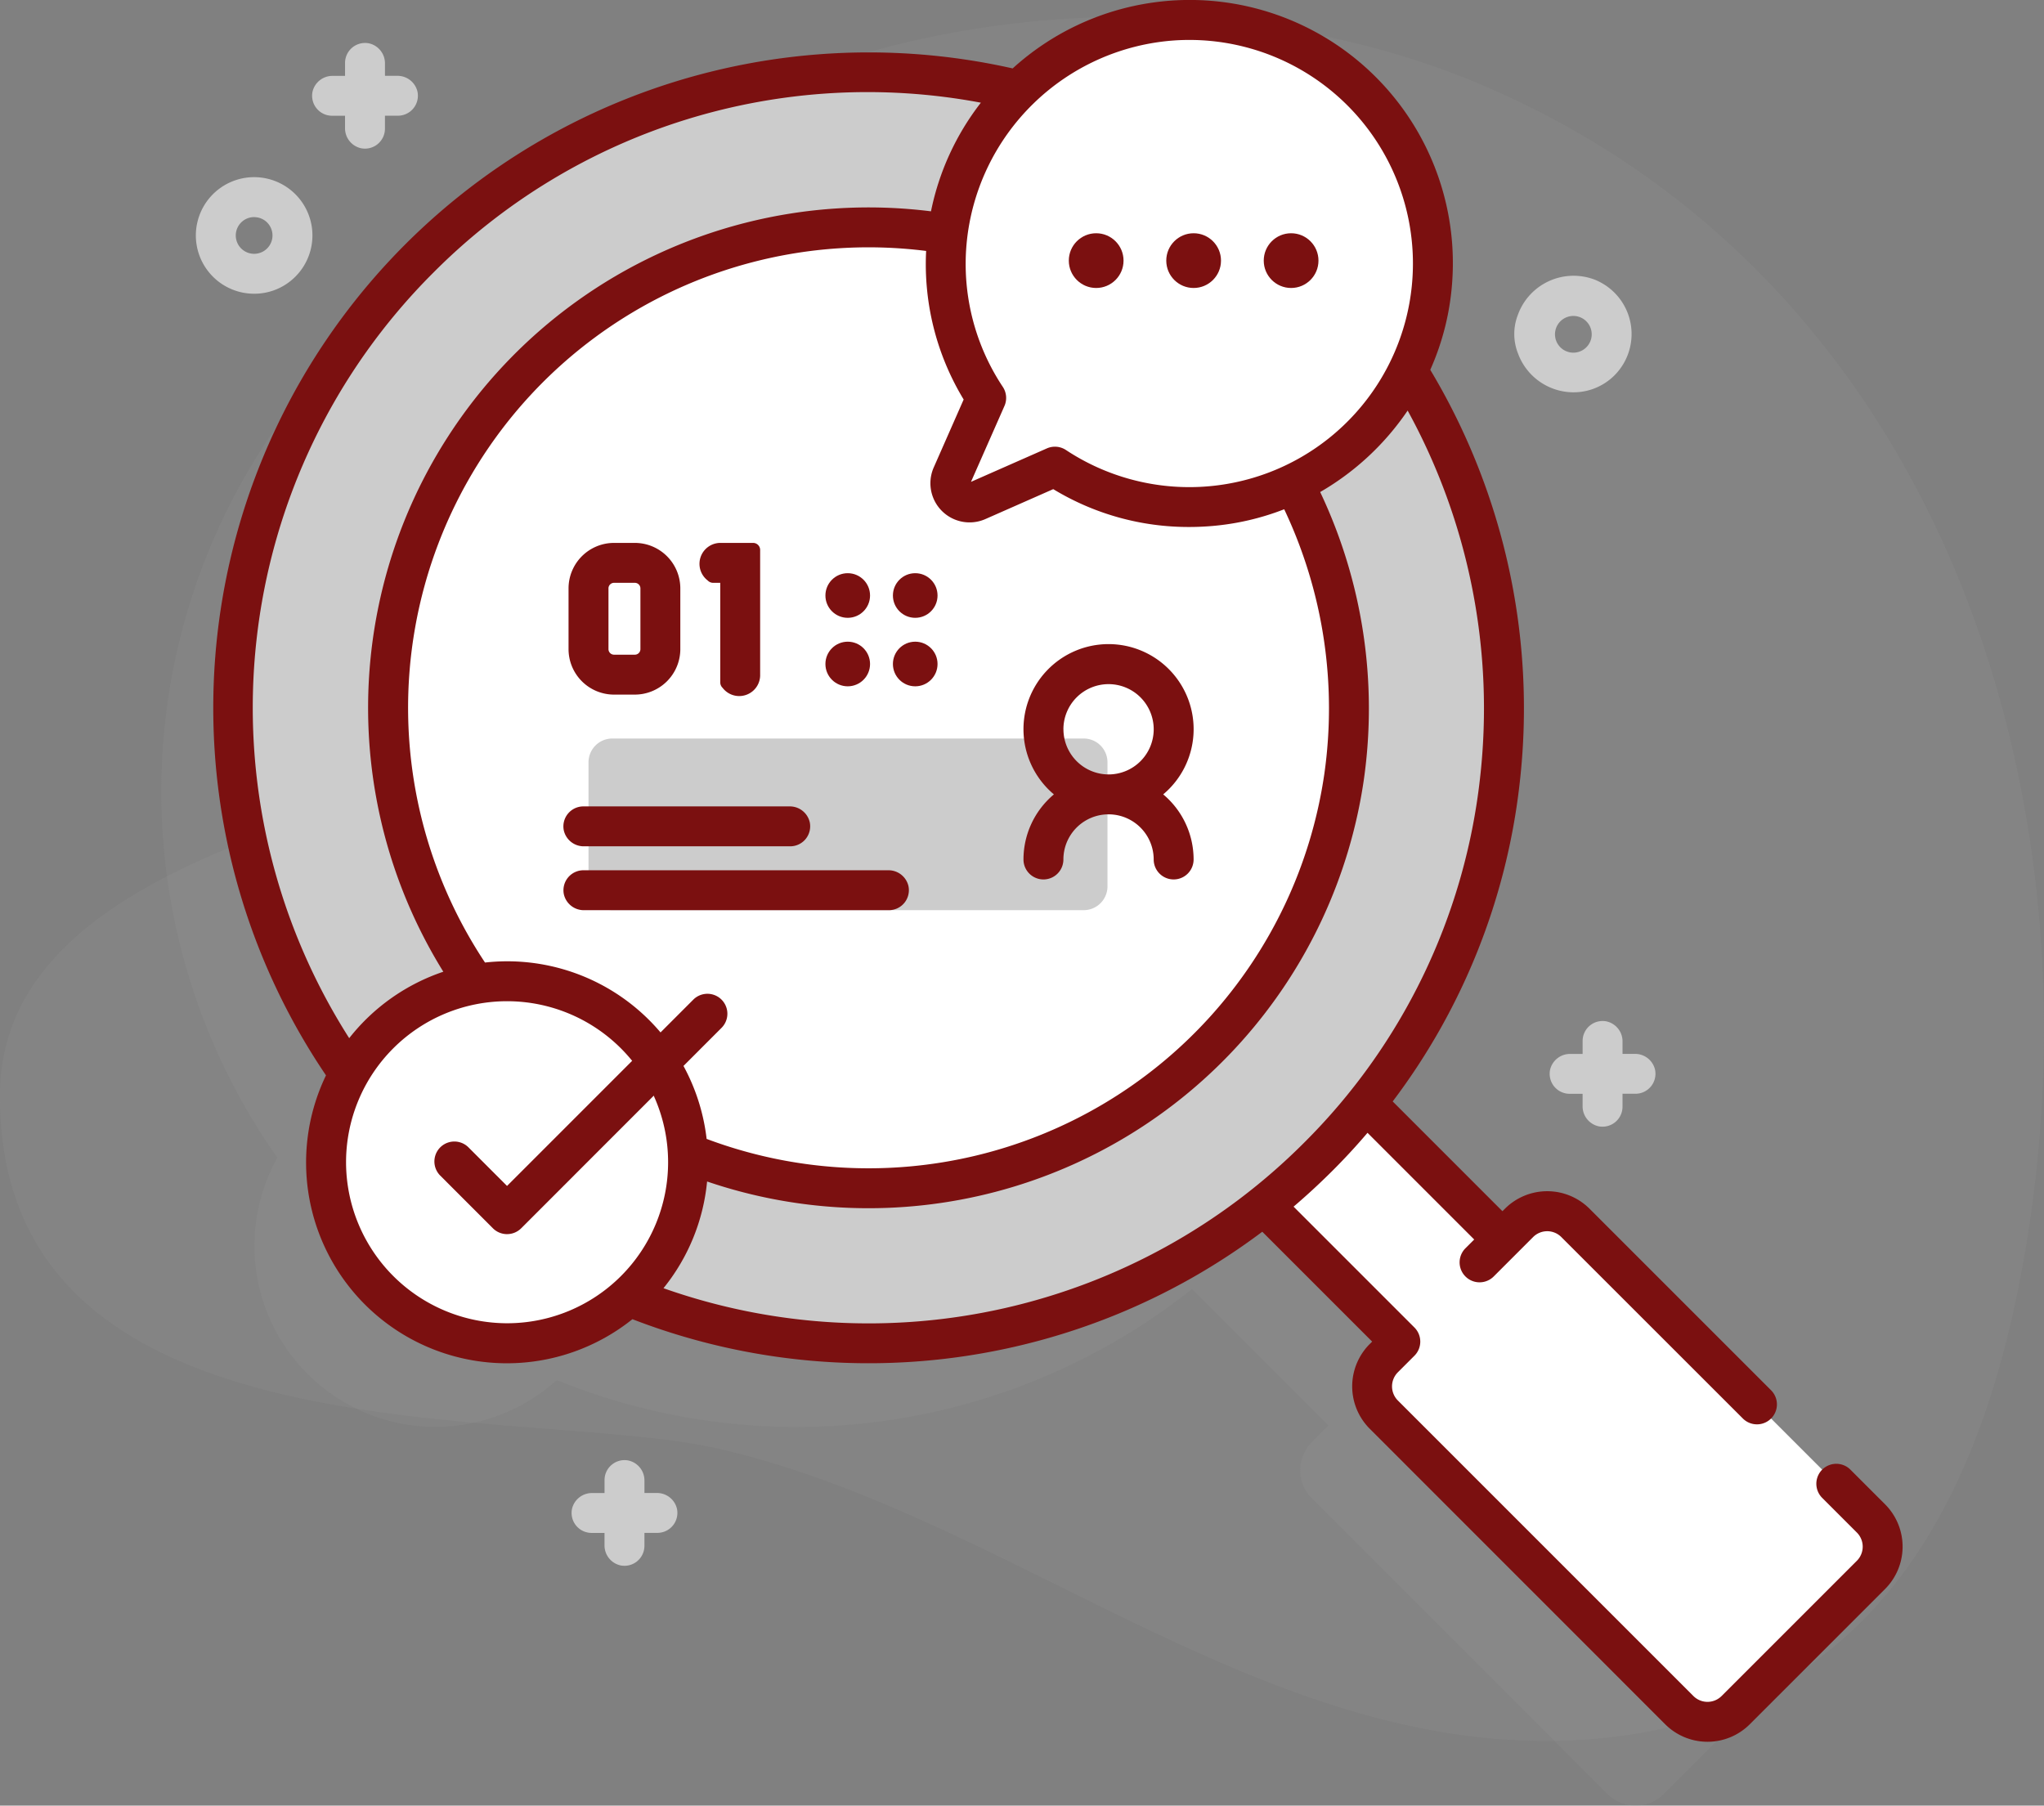 <svg xmlns="http://www.w3.org/2000/svg" width="134.375" height="118.71" viewBox="0 0 134.375 118.71">
  <rect x="0" y="0" width="134.375" height="118.71" fill="#808080" stroke="none"/>
  <g id="Group_1108" data-name="Group 1108" transform="translate(0 -29.842)">
    <path id="Path_854" data-name="Path 854" d="M96.477,38.134c-18.046-7.3-43.178-4.89-57.194,7.616-9.9,8.83-2.345,11.465,4.147,27.9C48.128,85.55.245,83.375,0,104.773c-.282,24.738,34.466,20.443,47.308,23.422,19.635,4.553,36.623,20.945,57.679,19.049,18.331-1.65,25.474-15.939,28.208-32.381C138.289,84.23,127.021,50.488,96.477,38.134Z" transform="translate(0 -3.095)" fill="#999898" opacity="0.2" style="isolation: isolate"/>
    <path id="Path_855" data-name="Path 855" d="M148.084,164.045l-19.429-19.429a2.624,2.624,0,0,0-3.71,0l-1.088,1.088-8.966-8.966a41.773,41.773,0,1,0-66.852-1.921A11.9,11.9,0,0,0,66.413,149.44a41.809,41.809,0,0,0,41.761-5.987l8.966,8.966-1.088,1.088a2.623,2.623,0,0,0,0,3.71l19.429,19.429a2.623,2.623,0,0,0,3.71,0l8.892-8.892a2.624,2.624,0,0,0,0-3.711Z" transform="translate(-29.808 -28.863)" fill="#999898" opacity="0.2" style="isolation: isolate"/>
    <path id="Path_856" data-name="Path 856" d="M305.437,301.79l6.714-6.714,13.957,13.957-6.714,6.714Z" transform="translate(-225.275 -195.623)" fill="#fff"/>
    <path id="Path_857" data-name="Path 857" d="M376.484,357.158l-8.892,8.892a2.623,2.623,0,0,1-3.71,0l-19.429-19.43a2.623,2.623,0,0,1,0-3.71l8.892-8.892a2.623,2.623,0,0,1,3.71,0l19.43,19.43A2.623,2.623,0,0,1,376.484,357.158Z" transform="translate(-253.484 -223.778)" fill="#fff"/>
    <circle id="Ellipse_95" data-name="Ellipse 95" cx="41.772" cy="41.772" r="41.772" transform="translate(15.329 34.601)" fill="#ccc"/>
    <circle id="Ellipse_96" data-name="Ellipse 96" cx="31.585" cy="31.585" r="31.585" transform="translate(25.517 44.789)" fill="#fff"/>
    <path id="Path_858" data-name="Path 858" d="M268.884,51.9a16.012,16.012,0,1,0-29.331,7.777L237.3,64.786a1.263,1.263,0,0,0,1.665,1.665l5.106-2.248a16.009,16.009,0,0,0,24.809-12.3Z" transform="translate(-174.723 -3.684)" fill="#fff"/>
    <circle id="Ellipse_97" data-name="Ellipse 97" cx="1.799" cy="1.799" r="1.799" transform="translate(70.265 45.177)" fill="#7b1010"/>
    <circle id="Ellipse_98" data-name="Ellipse 98" cx="1.799" cy="1.799" r="1.799" transform="translate(76.672 45.177)" fill="#7b1010"/>
    <circle id="Ellipse_99" data-name="Ellipse 99" cx="1.799" cy="1.799" r="1.799" transform="translate(83.08 45.177)" fill="#7b1010"/>
    <circle id="Ellipse_100" data-name="Ellipse 100" cx="11.898" cy="11.898" r="11.898" transform="translate(21.438 94.354)" fill="#fff"/>
    <path id="Path_859" data-name="Path 859" d="M148.983,226.127H179.97a1.565,1.565,0,0,0,1.565-1.565v-8.155a1.565,1.565,0,0,0-1.565-1.565H148.982a1.565,1.565,0,0,0-1.565,1.565v8.17A1.558,1.558,0,0,0,148.983,226.127Z" transform="translate(-108.728 -136.447)" fill="#ccc"/>
    <path id="Path_860" data-name="Path 860" d="M156.052,234.467H142.5a1.344,1.344,0,0,1-1.334-1.04,1.314,1.314,0,0,1,1.285-1.584H156a1.344,1.344,0,0,1,1.334,1.04A1.314,1.314,0,0,1,156.052,234.467Z" transform="translate(-104.1 -148.985)" fill="#7b1010"/>
    <path id="Path_861" data-name="Path 861" d="M162.532,250.467H142.5a1.344,1.344,0,0,1-1.334-1.04,1.314,1.314,0,0,1,1.285-1.584h20.034a1.344,1.344,0,0,1,1.334,1.04A1.314,1.314,0,0,1,162.532,250.467Z" transform="translate(-104.096 -160.786)" fill="#7b1010"/>
    <circle id="Ellipse_101" data-name="Ellipse 101" cx="1.467" cy="1.467" r="1.467" transform="translate(54.264 67.526)" fill="#7b1010"/>
    <circle id="Ellipse_102" data-name="Ellipse 102" cx="1.467" cy="1.467" r="1.467" transform="translate(58.701 67.526)" fill="#7b1010"/>
    <circle id="Ellipse_103" data-name="Ellipse 103" cx="1.467" cy="1.467" r="1.467" transform="translate(54.264 72.029)" fill="#7b1010"/>
    <circle id="Ellipse_104" data-name="Ellipse 104" cx="1.467" cy="1.467" r="1.467" transform="translate(58.701 72.029)" fill="#7b1010"/>
    <path id="Path_862" data-name="Path 862" d="M52.9,81.9a3.832,3.832,0,1,1,2.71-1.122A3.807,3.807,0,0,1,52.9,81.9Zm0-5.038a1.207,1.207,0,1,0,.853.353A1.2,1.2,0,0,0,52.9,76.865Z" transform="translate(-36.193 -32.747)" fill="#ccc"/>
    <path id="Path_863" data-name="Path 863" d="M383.195,106.583a3.894,3.894,0,0,1-3.634-2.541,3.471,3.471,0,0,1-.019-2.535,3.893,3.893,0,0,1,4.858-2.4,2.851,2.851,0,0,1,.456.184,3.846,3.846,0,0,1,1.047,6.173h0A3.805,3.805,0,0,1,383.195,106.583Zm0-5.02a1.207,1.207,0,1,0,.853,2.061h0a1.207,1.207,0,0,0-.853-2.061Z" transform="translate(-279.761 -50.949)" fill="#ccc"/>
    <path id="Path_864" data-name="Path 864" d="M83.762,42.759h-.8v-.8a1.344,1.344,0,0,0-1.041-1.334,1.314,1.314,0,0,0-1.583,1.285v.852h-.8A1.344,1.344,0,0,0,78.2,43.8a1.314,1.314,0,0,0,1.285,1.583h.852v.8a1.344,1.344,0,0,0,1.041,1.334,1.314,1.314,0,0,0,1.583-1.285v-.852h.852A1.314,1.314,0,0,0,85.1,43.8a1.344,1.344,0,0,0-1.334-1.041Z" transform="translate(-57.654 -7.931)" fill="#ccc"/>
    <path id="Path_865" data-name="Path 865" d="M393.762,287.759h-.8v-.8a1.344,1.344,0,0,0-1.041-1.334,1.313,1.313,0,0,0-1.583,1.285v.852h-.8A1.344,1.344,0,0,0,388.2,288.8a1.314,1.314,0,0,0,1.285,1.583h.852v.8a1.344,1.344,0,0,0,1.041,1.334,1.314,1.314,0,0,0,1.583-1.285v-.852h.852A1.314,1.314,0,0,0,395.1,288.8,1.344,1.344,0,0,0,393.762,287.759Z" transform="translate(-286.295 -188.63)" fill="#ccc"/>
    <path id="Path_866" data-name="Path 866" d="M148.762,397.759h-.8v-.8a1.344,1.344,0,0,0-1.041-1.334,1.314,1.314,0,0,0-1.583,1.285v.852h-.8A1.344,1.344,0,0,0,143.2,398.8a1.313,1.313,0,0,0,1.285,1.583h.852v.8a1.344,1.344,0,0,0,1.041,1.334,1.314,1.314,0,0,0,1.583-1.285v-.852h.852A1.314,1.314,0,0,0,150.1,398.8,1.344,1.344,0,0,0,148.762,397.759Z" transform="translate(-105.595 -269.761)" fill="#ccc"/>
    <path id="Path_867" data-name="Path 867" d="M163.321,128.742l-2.28-2.28a1.312,1.312,0,1,0-1.855,1.856l2.28,2.28a1.313,1.313,0,0,1,0,1.855l-8.893,8.892a1.311,1.311,0,0,1-1.854,0l-19.429-19.429a1.313,1.313,0,0,1,0-1.854l1.089-1.089a1.312,1.312,0,0,0,0-1.856l-7.945-7.945q1.3-1.109,2.527-2.331t2.334-2.524l7.014,7.015-.575.575a1.312,1.312,0,1,0,1.856,1.856l2.592-2.592a1.311,1.311,0,0,1,1.854,0L153.97,123.1a1.312,1.312,0,1,0,1.856-1.856l-11.934-11.934a3.935,3.935,0,0,0-5.566,0l-.161.161-7.215-7.216A42.55,42.55,0,0,0,139.3,81.314a43.3,43.3,0,0,0-5.879-27.159,17.047,17.047,0,0,0,1.446-5.852,17.3,17.3,0,0,0-28.9-13.963,43.091,43.091,0,0,0-45.143,66.2,13.2,13.2,0,0,0,20.145,16.031,43.063,43.063,0,0,0,41.408-5.75l7.223,7.223-.161.161a3.94,3.94,0,0,0,0,5.566L148.862,143.2a3.935,3.935,0,0,0,5.566,0l8.893-8.892a3.94,3.94,0,0,0,0-5.566ZM116.607,32.5a14.7,14.7,0,1,1-7.136,26.928,1.312,1.312,0,0,0-1.254-.107l-4.99,2.2,2.2-4.989a1.312,1.312,0,0,0-.107-1.253,14.6,14.6,0,0,1-2.384-9.392A14.749,14.749,0,0,1,116.607,32.5ZM85.847,104.716A13.194,13.194,0,0,0,71.278,93.123a30.271,30.271,0,0,1,29-46.783,17.161,17.161,0,0,0,2.467,9.767l-1.967,4.466a2.575,2.575,0,0,0,3.395,3.395L108.635,62a17.128,17.128,0,0,0,8.927,2.488q.757,0,1.524-.065a17,17,0,0,0,4.732-1.1,30.567,30.567,0,0,1,2.638,17.4,30.279,30.279,0,0,1-40.609,23.995ZM67.885,47.764a40.25,40.25,0,0,1,35.992-11.171,17.212,17.212,0,0,0-3.28,7.143A32.9,32.9,0,0,0,68.538,93.727a13.257,13.257,0,0,0-6.188,4.368A40.392,40.392,0,0,1,67.885,47.764Zm-5.742,58.488a10.586,10.586,0,1,1,10.586,10.586A10.6,10.6,0,0,1,62.143,106.252Zm20.871,8.278a13.145,13.145,0,0,0,2.864-7.012A32.908,32.908,0,0,0,129.054,81.1a33.216,33.216,0,0,0-2.871-18.91,17.565,17.565,0,0,0,5.75-5.356,40.706,40.706,0,0,1,4.757,24.185,40.036,40.036,0,0,1-11.585,23.97,40.448,40.448,0,0,1-42.091,9.546Z" transform="translate(-39.393 0)" fill="#7b1010"/>
    <path id="Path_868" data-name="Path 868" d="M113.6,294.585a1.312,1.312,0,0,1-.928-.385l-3.462-3.464a1.312,1.312,0,0,1,1.857-1.855l2.534,2.536,12.246-12.249a1.312,1.312,0,0,1,1.856,1.855L114.532,294.2a1.313,1.313,0,0,1-.928.384Z" transform="translate(-80.268 -183.606)" fill="#7b1010"/>
    <path id="Path_869" data-name="Path 869" d="M265.558,201.1a5.593,5.593,0,1,0-7.185,0,5.581,5.581,0,0,0-2,4.28,1.312,1.312,0,1,0,2.624,0,2.968,2.968,0,0,1,5.936,0,1.312,1.312,0,1,0,2.624,0A5.581,5.581,0,0,0,265.558,201.1Zm-6.56-4.28a2.968,2.968,0,1,1,2.968,2.968A2.972,2.972,0,0,1,259,196.823Z" transform="translate(-189.088 -119.032)" fill="#7b1010"/>
    <path id="Path_870" data-name="Path 870" d="M146.754,175.815h-1.346a2.991,2.991,0,0,1-2.991-2.991v-3.991a2.991,2.991,0,0,1,2.991-2.991h1.366a2.991,2.991,0,0,1,2.991,2.991v4.012a2.994,2.994,0,0,1-3.012,2.97Zm-1.712-6.982v3.991a.367.367,0,0,0,.367.367h1.366a.367.367,0,0,0,.367-.367v-3.991a.367.367,0,0,0-.367-.367h-1.366A.367.367,0,0,0,145.041,168.833Z" transform="translate(-105.04 -100.307)" fill="#7b1010"/>
    <path id="Path_871" data-name="Path 871" d="M176.64,175.011v-6.545h-.473a.487.487,0,0,1-.349-.152,1.377,1.377,0,0,1,.791-2.472H178.8a.463.463,0,0,1,.463.463v8.27a1.376,1.376,0,0,1-2.469.795A.5.5,0,0,1,176.64,175.011Z" transform="translate(-129.29 -100.307)" fill="#7b1010"/>
  </g>
</svg>
